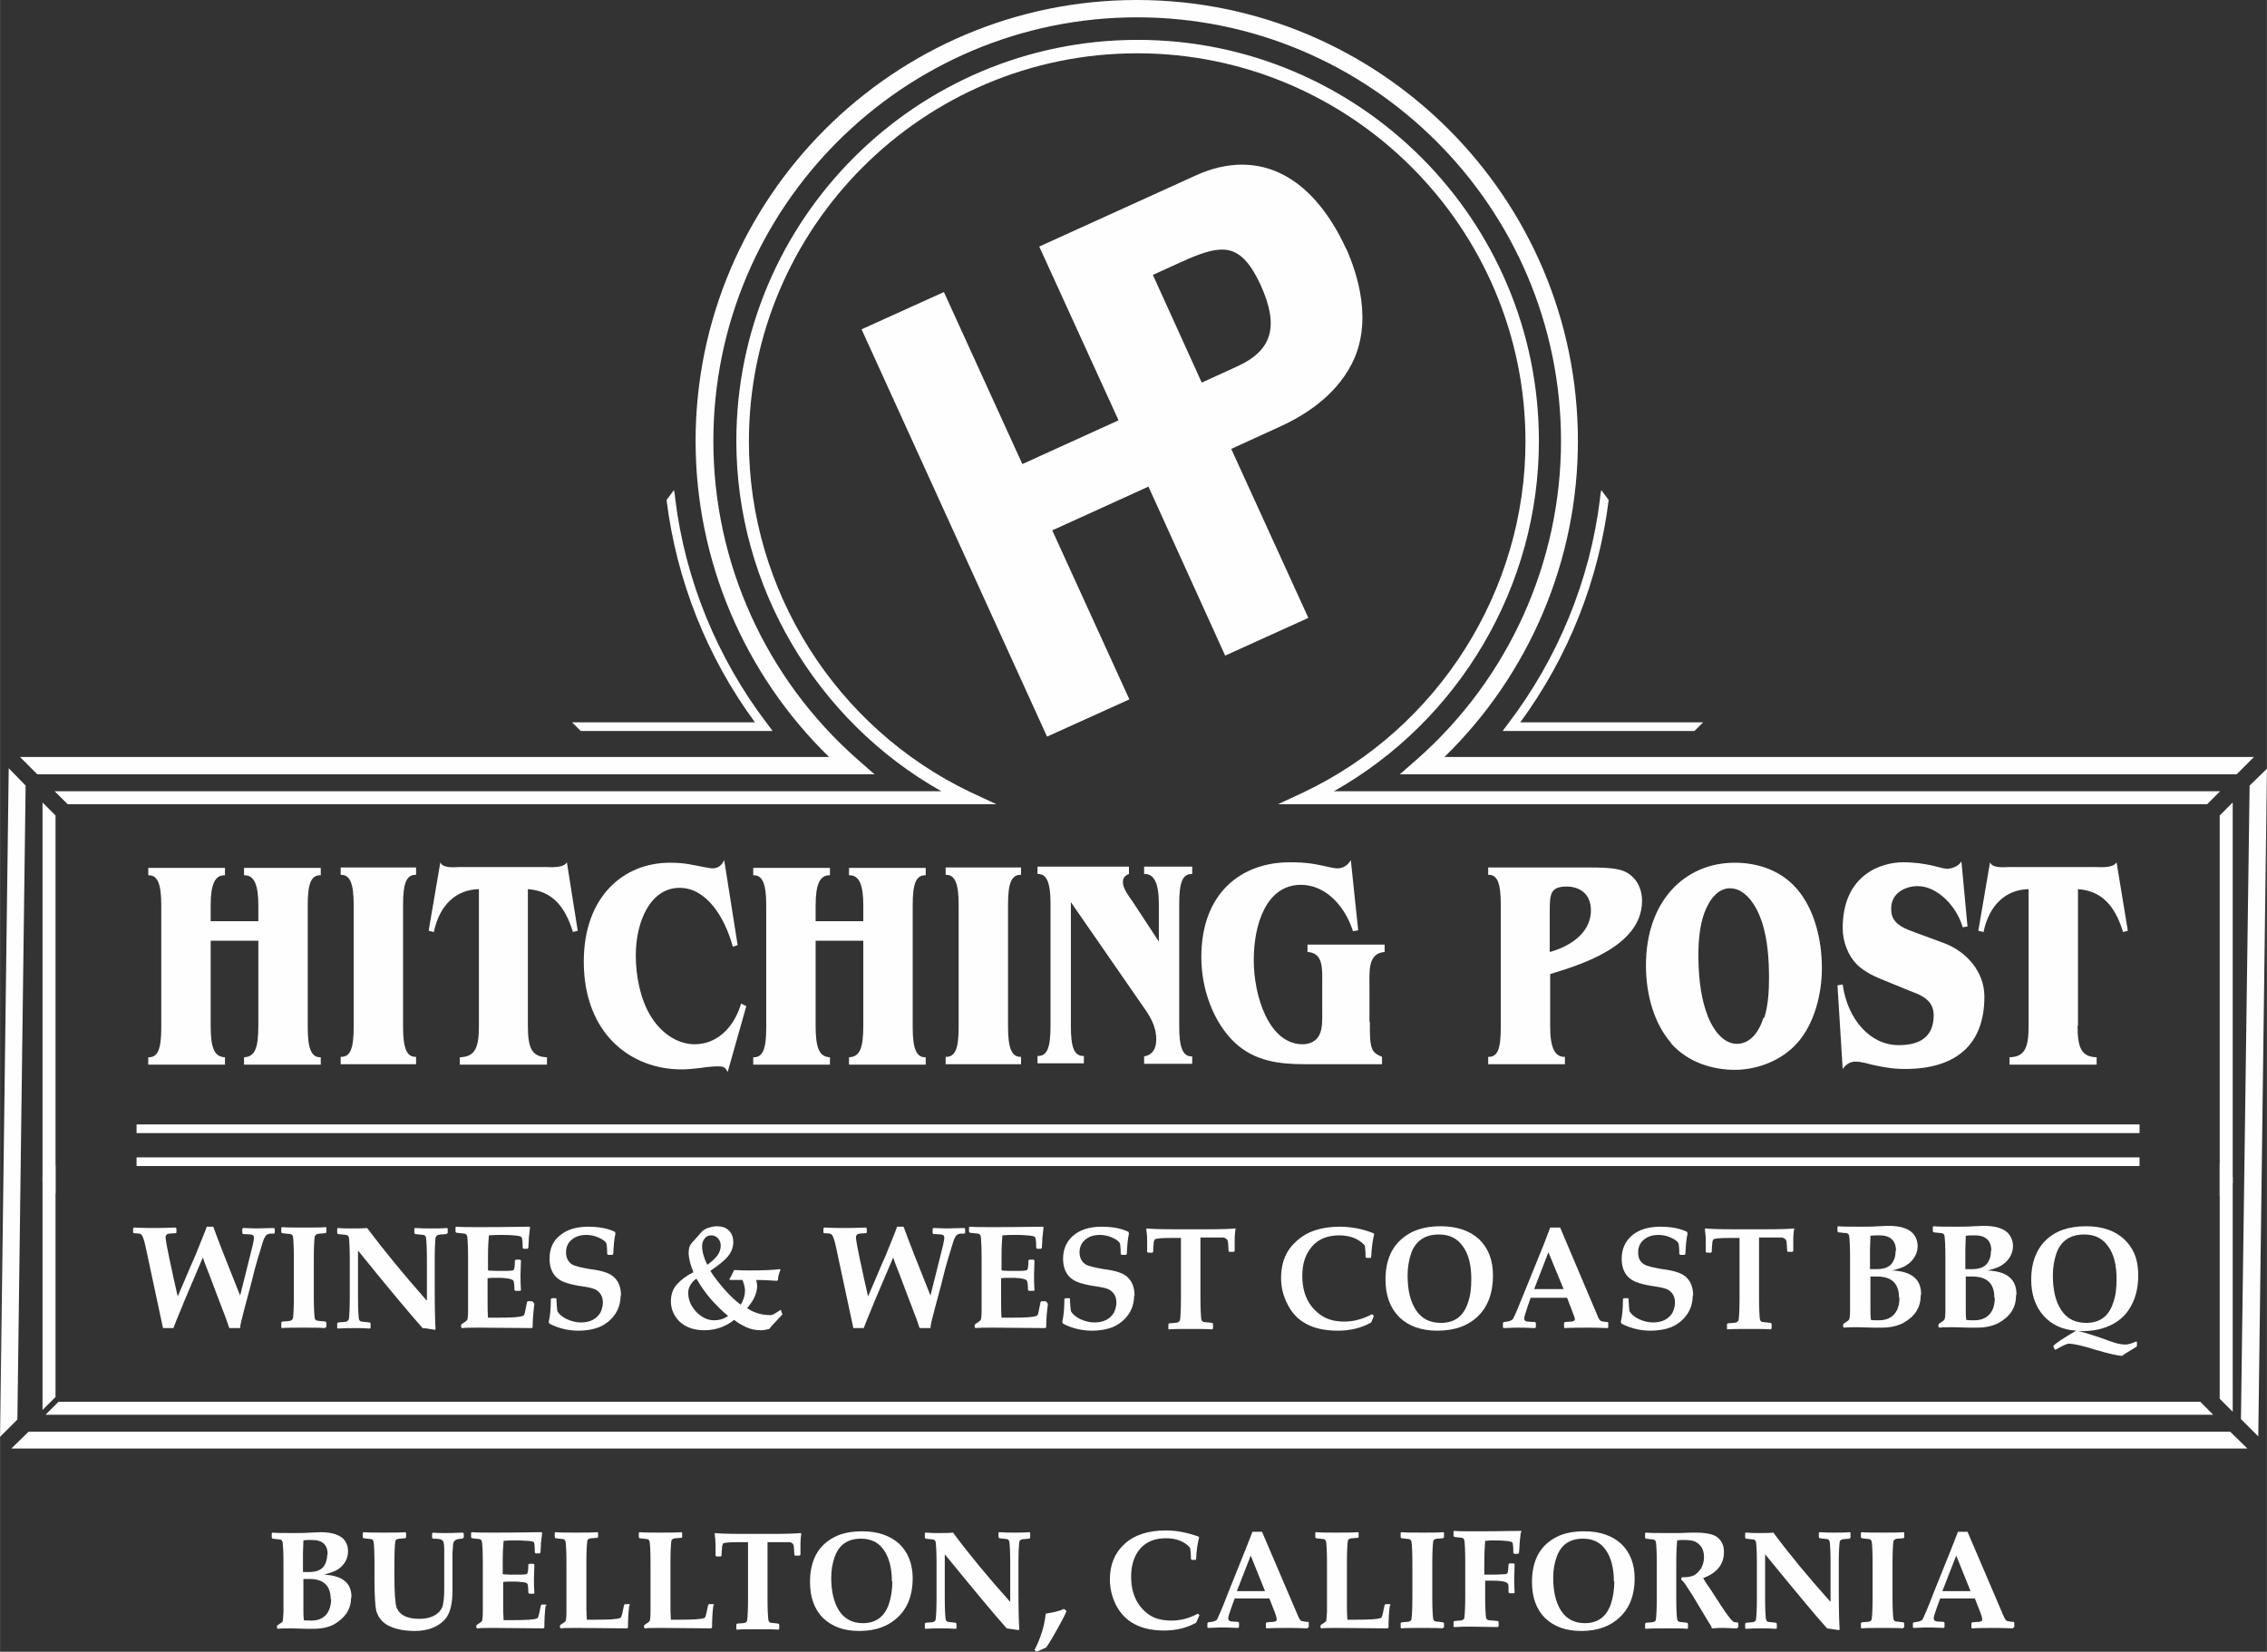 <?xml version="1.0" encoding="UTF-8"?>
<!DOCTYPE svg PUBLIC "-//W3C//DTD SVG 1.1//EN" "http://www.w3.org/Graphics/SVG/1.1/DTD/svg11.dtd">
<!-- Creator: CorelDRAW X5 -->
<svg xmlns="http://www.w3.org/2000/svg" xml:space="preserve" width="5.234in" height="3.814in" style="shape-rendering:geometricPrecision; text-rendering:geometricPrecision; image-rendering:optimizeQuality; fill-rule:evenodd; clip-rule:evenodd"
viewBox="0 0 5231 3812"
 xmlns:xlink="http://www.w3.org/1999/xlink">
 <rect x="0" y="0" width="5231" height="3812" fill="#333333" stroke="none"/>
 <defs>
  <style type="text/css">
   <![CDATA[
    .fil0 {fill:#FEFEFE;fill-rule:nonzero}
   ]]>
  </style>
 </defs>
 <g id="Layer_x0020_1">
  <path class="fil0" d="M2659 635l68 -31c44,-20 71,-28 93,-28 36,0 62,24 89,82 43,95 27,151 -55,188l-81 37 -113 -249zm447 -61c-33,-73 -108,-194 -240,-194 -34,0 -70,8 -107,25l-361 164 183 401 -222 101 -181 -397 -190 86 428 940 190 -86 -178 -390 222 -101 177 390 192 -87 -178 -390 105 -48c57,-25 133,-70 173,-148 50,-97 13,-209 -13,-267z"/>
  <path class="fil0" d="M486 2367c0,51 8,72 33,73l0 17 -177 0 0 -17c23,1 30,-21 30,-69l0 -282c0,-48 -8,-70 -30,-69l0 -17 177 0 0 17c-23,-1 -33,21 -33,69l0 37 110 0 0 -37c0,-48 -10,-70 -33,-69l0 -17 177 0 0 17c-23,-1 -30,21 -30,69l0 282c0,48 8,70 30,69l0 17 -177 0 0 -17c25,-1 33,-21 33,-73l0 -196 -110 0 0 196z"/>
  <path class="fil0" d="M930 2370c0,48 8,70 30,69l0 17 -174 0 0 -17c23,1 30,-21 30,-69l0 -282c0,-48 -8,-70 -30,-69l0 -17 174 0 0 17c-23,-1 -30,21 -30,69l0 282z"/>
  <path class="fil0" d="M1218 2367c0,50 8,72 44,73l0 17 -201 0 0 -17c36,-1 44,-23 44,-73l0 -315c-52,1 -91,36 -104,99l-12 -3 27 -158c3,8 12,10 20,11 9,1 18,0 24,0l199 0c12,0 41,3 49,-11l25 158 -11 3c-19,-62 -50,-95 -104,-99l0 315z"/>
  <path class="fil0" d="M1678 2472c-6,-11 -11,-11 -24,-11 -9,0 -28,2 -40,4 -13,1 -26,3 -39,3 -119,1 -228,-82 -228,-249 0,-148 90,-228 199,-228 37,0 55,6 78,10 7,1 14,3 20,3 12,0 21,-6 27,-19l31 196 -11 4c-19,-69 -61,-136 -123,-136 -67,0 -101,77 -101,156 0,46 10,98 32,136 24,42 63,69 104,69 49,0 90,-36 107,-94l12 6 -43 152z"/>
  <path class="fil0" d="M1882 2367c0,51 8,72 33,73l0 17 -177 0 0 -17c23,1 30,-21 30,-69l0 -282c0,-48 -8,-70 -30,-69l0 -17 177 0 0 17c-23,-1 -33,21 -33,69l0 37 110 0 0 -37c0,-48 -10,-70 -33,-69l0 -17 177 0 0 17c-23,-1 -30,21 -30,69l0 282c0,48 8,70 30,69l0 17 -177 0 0 -17c25,-1 33,-21 33,-73l0 -196 -110 0 0 196z"/>
  <path class="fil0" d="M2326 2370c0,48 8,70 30,69l0 17 -174 0 0 -17c23,1 30,-21 30,-69l0 -282c0,-48 -8,-70 -30,-69l0 -17 174 0 0 17c-23,-1 -30,21 -30,69l0 282z"/>
  <path class="fil0" d="M2721 2369c0,48 8,70 30,69l0 17 -111 0 0 -17c18,-3 28,-16 28,-39 0,-33 -16,-56 -33,-80l-164 -237 0 286c0,48 7,70 30,69l0 17 -107 0 0 -17c23,1 30,-21 30,-69l0 -282c0,-48 -8,-70 -30,-69l0 -17 211 0 0 17c-8,3 -14,8 -14,19 0,15 15,34 22,44l61 93 0 -87c0,-48 -11,-70 -34,-69l0 -17 111 0 0 17c-23,-1 -30,21 -30,69l0 282z"/>
  <path class="fil0" d="M3161 2359c0,15 -1,48 5,61 4,11 14,15 23,19l0 17 -178 0c-57,0 -116,-6 -163,-51 -48,-46 -76,-122 -76,-196 0,-149 93,-219 204,-219 41,0 58,4 86,10 8,2 17,4 25,4 12,0 23,-7 30,-19l17 162 -12 2c-20,-62 -66,-107 -120,-107 -79,0 -109,89 -109,174 0,83 35,194 113,194 14,0 32,-6 39,-23 7,-14 6,-37 6,-53l0 -64c0,-34 3,-71 -34,-73l0 -17 178 0 0 17c-39,3 -35,44 -35,80l0 80z"/>
  <path class="fil0" d="M3576 2197c38,-10 95,-39 95,-96 0,-40 -28,-55 -56,-55 -38,0 -39,18 -39,58l0 92zm-113 -109c0,-48 -7,-70 -29,-69l0 -17 232 0c23,0 60,0 80,8 25,10 43,35 43,69 0,107 -148,149 -212,169l0 122c0,48 11,70 34,69l0 17 -177 0 0 -17c23,1 29,-21 29,-69l0 -282z"/>
  <path class="fil0" d="M4071 2349c9,-28 11,-62 11,-91 0,-43 -3,-89 -16,-129 -12,-38 -38,-79 -74,-79 -29,0 -49,28 -60,59 -10,28 -13,64 -13,94 0,43 4,90 17,129 12,38 37,77 72,77 30,0 51,-27 61,-60zm-215 58c-40,-46 -58,-113 -58,-179 0,-149 90,-237 205,-237 50,0 105,16 143,60 40,46 58,116 58,183 0,62 -18,128 -55,171 -38,44 -96,64 -146,64 -51,0 -108,-17 -147,-61z"/>
  <path class="fil0" d="M4541 2138l-12 2c-15,-51 -60,-95 -104,-95 -27,0 -63,15 -61,55 0,35 37,45 58,53l65 24c50,19 92,65 92,123 0,115 -70,167 -183,167 -28,0 -50,-4 -77,-10 -11,-3 -26,-7 -37,-7 -13,0 -22,6 -30,17l-12 -193 12 -2c11,80 63,140 129,140 38,0 81,-11 81,-69 0,-38 -34,-48 -57,-57l-56 -23c-21,-8 -47,-20 -64,-37 -20,-20 -33,-52 -33,-84 0,-125 91,-152 139,-152 56,0 90,15 101,15 11,0 27,-5 34,-17l14 150z"/>
  <path class="fil0" d="M4794 2367c0,50 8,72 44,73l0 17 -201 0 0 -17c36,-1 44,-23 44,-73l0 -315c-52,1 -91,36 -104,99l-12 -3 27 -158c3,8 12,10 20,11 9,1 18,0 24,0l199 0c12,0 41,3 49,-11l26 158 -11 3c-19,-62 -50,-95 -104,-99l0 315z"/>
  <polygon class="fil0" points="4937,2615 315,2615 315,2595 4937,2595 "/>
  <polygon class="fil0" points="4937,2691 315,2691 315,2671 4937,2671 "/>
  <path class="fil0" d="M1782 1687l-28 0 -414 0 -20 -20 20 0 402 0c-111,-151 -181,-328 -204,-513l17 -23 2 10 1 10c23,188 97,368 212,519l12 16z"/>
  <path class="fil0" d="M3468 1687l28 0 414 0 20 -20 -20 0 -402 0c111,-151 181,-328 204,-513l-17 -23 -2 10 -1 10c-23,188 -97,368 -212,519l-12 16z"/>
  <path class="fil0" d="M3078 1826c289,-163 473,-473 473,-808 0,-511 -415,-926 -926,-926 -511,0 -926,415 -926,926 0,334 184,645 473,808l-2046 0 30 30 2143 0 -60 -28c-310,-148 -511,-466 -511,-809 0,-494 402,-896 896,-896 494,0 896,402 896,896 0,343 -200,661 -511,809l-60 28 2144 0 30 -30 -2046 0z"/>
  <polygon class="fil0" points="98,2726 128,2755 128,1882 98,1852 "/>
  <polygon class="fil0" points="5122,2760 5152,2731 5152,1852 5122,1882 "/>
  <polygon class="fil0" points="5152,2717 5122,2688 5122,3228 5152,3258 "/>
  <polygon class="fil0" points="128,2688 98,2717 98,3254 128,3224 "/>
  <polygon class="fil0" points="5107,3265 5077,3235 135,3235 105,3265 "/>
  <polygon class="fil0" points="59,1813 20,1773 0,3316 40,3276 "/>
  <path class="fil0" d="M2018 1787l-40 -35c-211,-186 -332,-453 -332,-734 0,-540 439,-978 978,-978 539,0 978,439 978,978 0,280 -121,548 -332,734l-40 35 1931 0 40 -40 -1868 0c196,-191 308,-454 308,-729 0,-562 -457,-1018 -1018,-1018 -561,0 -1018,457 -1018,1018 0,275 112,538 308,729l-1867 0 40 40 1931 0z"/>
  <polygon class="fil0" points="5171,3275 5211,3315 5231,1774 5191,1813 "/>
  <polygon class="fil0" points="66,3304 26,3343 5186,3343 5146,3304 "/>
  <path class="fil0" d="M633 2846l-2 1c-5,0 -8,0 -9,0 -4,1 -6,2 -8,4 -2,2 -3,5 -5,8 -3,7 -7,23 -15,48 -4,13 -9,32 -15,57l-15 56c-6,23 -10,38 -10,45l-25 0 -8 -23c-14,-37 -27,-70 -38,-100l-9 -23c-2,-5 -4,-11 -6,-17l-43 101c-4,10 -10,25 -18,44l-7 18 -24 0 -40 -187c-2,-10 -4,-16 -5,-19 -2,-7 -5,-11 -9,-12 -2,0 -6,-1 -13,-1l-2 -1 0 -10 2 -2c19,1 34,1 44,1 12,0 29,0 52,-1l2 2 0 10 -2 1c-7,0 -12,1 -13,1 -4,0 -7,1 -8,3 -1,1 -2,3 -2,6 0,2 1,9 3,20l6 30c2,9 5,22 9,42l10 44 21 -49c4,-10 10,-24 19,-44l19 -47c4,-9 6,-16 8,-21l15 0c11,31 32,84 62,159l29 -116c2,-9 3,-15 3,-17 0,-5 -3,-8 -8,-8 -2,0 -8,-1 -17,-1l-2 -2 0 -10 2 -2c19,1 30,1 33,1l38 -1 2 2 0 11z"/>
  <path class="fil0" d="M751 3063l-1 2c-11,-1 -28,-1 -50,-1 -23,0 -39,0 -50,1l-1 -2 0 -11 2 -2c11,-1 17,-1 19,-2 3,-1 5,-3 6,-6 1,-8 2,-25 2,-51l0 -86c0,-26 -1,-43 -2,-51 -1,-3 -2,-5 -6,-6 -2,0 -8,-1 -19,-2l-2 -2 0 -11 2 -1c10,1 27,1 50,1 23,0 40,0 50,-1l2 1 0 11 -2 2c-11,1 -17,1 -19,2 -3,1 -5,3 -6,6 -1,8 -2,25 -2,51l0 86c0,26 1,43 2,51 1,3 2,5 6,6 2,0 8,1 19,2l2 2 0 11z"/>
  <path class="fil0" d="M1032 2846l-2 2c-11,1 -17,1 -19,2 -3,1 -5,3 -6,6 -1,8 -2,25 -2,51l0 66c0,49 1,81 2,95l-2 1c-12,-2 -22,-4 -28,-4 -29,-33 -79,-92 -149,-179l0 107c0,26 1,43 2,51 1,3 2,5 6,6 2,0 8,1 19,2l2 2 0 11 -2 1c-12,-1 -24,-1 -35,-1 -13,0 -25,0 -38,1l-2 -1 0 -11 2 -2c11,-1 17,-1 19,-2 3,-1 5,-3 6,-6 1,-8 2,-25 2,-51l0 -86c0,-26 -1,-43 -2,-51 -1,-3 -2,-5 -6,-6 -2,0 -8,-1 -19,-2l-2 -2 0 -11 2 -1c10,1 20,1 30,1 15,0 27,0 37,-1 39,52 85,108 138,168l0 -95c0,-26 -1,-43 -2,-51 -1,-3 -2,-5 -6,-6 -2,0 -8,-1 -19,-2l-2 -2 0 -11 2 -1c12,1 24,1 35,1 14,0 27,0 38,-1l2 1 0 11z"/>
  <path class="fil0" d="M1233 3009c-2,16 -4,34 -4,54l-2 2 -119 -1c-20,0 -34,0 -42,1l-2 -2 0 -5 1 -2c8,-5 12,-8 13,-10 1,-2 2,-9 2,-22l0 -37 0 -83c0,-26 -1,-43 -2,-51 -1,-3 -2,-5 -6,-6 -2,0 -8,-1 -19,-2l-2 -2 0 -11 2 -1c11,1 28,1 51,1 20,0 59,0 117,-1l2 1 -2 18c-1,6 -1,11 -1,15l-1 15 -2 2 -9 0 -2 -2c0,-15 -1,-23 -3,-25 -1,-2 -7,-3 -18,-4 -10,-1 -20,-1 -28,-1 -9,0 -19,0 -29,1 -1,11 -2,27 -2,47l0 34c9,1 16,1 21,1l21 0c10,0 16,-1 17,-2 2,-2 3,-9 3,-22l2 -2 10 0 2 2c0,12 -1,23 -1,33 0,11 0,23 1,36l-2 1 -11 0 -2 -2c0,-12 -1,-20 -3,-22 -2,-2 -7,-4 -16,-5 -7,-1 -14,-1 -21,-1 -8,0 -15,0 -22,1l0 50c0,14 0,28 1,41l22 0c32,0 51,-1 58,-4 1,0 2,-1 3,-2 1,-1 2,-5 3,-10l4 -20 2 -2 10 0 2 2z"/>
  <path class="fil0" d="M1432 2989c0,18 -5,34 -15,47 -9,12 -21,21 -35,27 -13,5 -29,8 -47,8 -23,0 -45,-5 -67,-16l-2 -4c3,-12 5,-30 5,-53l2 -2 10 0 1 2 0 4c0,6 1,14 2,24 4,7 11,13 21,18 11,5 22,8 33,8 22,0 36,-8 45,-22 4,-8 6,-16 6,-24 0,-14 -6,-24 -17,-30 -6,-3 -15,-5 -28,-7 -29,-4 -48,-10 -57,-17 -14,-10 -21,-26 -21,-47 0,-22 7,-40 23,-53 16,-14 38,-21 66,-21 25,0 46,4 62,12l1 4c-3,13 -4,28 -5,47l-2 2 -10 0 -2 -2c0,-13 -1,-22 -2,-25 -3,-5 -9,-9 -18,-13 -9,-4 -18,-6 -28,-6 -15,0 -26,4 -35,12 -8,7 -12,17 -12,28 0,13 5,22 14,28 6,4 20,7 42,11 2,0 9,1 19,3 6,1 12,3 18,5 11,4 19,10 25,19 6,9 9,21 9,35z"/>
  <path class="fil0" d="M1632 2919c10,-7 17,-14 23,-21 5,-7 8,-15 8,-23 0,-7 -2,-12 -6,-17 -4,-4 -9,-7 -15,-7 -7,0 -12,2 -16,7 -4,5 -6,11 -6,18 0,12 4,27 12,43zm-25 32c-5,3 -9,7 -13,13 -4,6 -6,12 -6,20 0,11 3,22 9,31 6,10 13,17 22,23 9,6 18,9 29,9 11,0 22,-3 32,-10 -16,-13 -29,-27 -40,-39 -11,-13 -22,-28 -33,-47zm195 74l3 7 0 2c-2,2 -7,7 -15,16 -8,8 -13,14 -15,17 -8,2 -14,3 -19,3 -12,0 -23,-2 -34,-7 -10,-5 -20,-10 -28,-17 -20,16 -43,24 -69,24 -24,0 -43,-7 -57,-20 -13,-13 -20,-29 -20,-47 0,-16 5,-29 14,-39 10,-11 22,-20 38,-28 -7,-17 -11,-32 -11,-45 0,-10 2,-16 6,-21l16 -18c7,-8 11,-13 14,-14 3,-2 7,-4 12,-5 6,-2 11,-3 17,-3 12,0 21,3 28,10 7,7 10,16 10,27 0,11 -4,22 -12,32 -8,10 -22,21 -41,34 8,13 19,27 32,42 13,15 26,27 38,36 7,-11 10,-22 10,-32 0,-5 -1,-9 -2,-14 -1,-4 -3,-8 -4,-11l-29 0 -1 -2c3,-4 6,-11 11,-21 17,1 28,1 35,1 32,0 55,-1 70,-3l2 1c-4,10 -6,18 -6,24l-2 2c-15,-1 -30,-2 -48,-2 1,5 2,10 2,14 0,8 -2,15 -5,23 -3,8 -9,17 -18,28 7,5 15,9 25,12 10,3 19,4 27,4 3,0 5,0 7,-1 2,-1 8,-4 18,-11l2 1z"/>
  <path class="fil0" d="M2226 2846l-2 1c-5,0 -8,0 -9,0 -4,1 -6,2 -8,4 -2,2 -3,5 -5,8 -3,7 -7,23 -15,48 -4,13 -9,32 -15,57l-15 56c-6,23 -10,38 -10,45l-25 0 -8 -23c-14,-37 -27,-70 -38,-100l-9 -23c-2,-5 -4,-11 -6,-17l-43 101c-4,10 -10,25 -18,44l-7 18 -24 0 -40 -187c-2,-10 -4,-16 -5,-19 -2,-7 -5,-11 -9,-12 -2,0 -6,-1 -13,-1l-2 -1 0 -10 2 -2c19,1 34,1 44,1 12,0 29,0 52,-1l2 2 0 10 -2 1c-7,0 -12,1 -13,1 -4,0 -7,1 -8,3 -1,1 -2,3 -2,6 0,2 1,9 3,20l6 30c2,9 5,22 9,42l10 44 21 -49c4,-10 10,-24 19,-44l19 -47c4,-9 6,-16 8,-21l15 0c11,31 32,84 62,159l29 -116c2,-9 3,-15 3,-17 0,-5 -3,-8 -8,-8 -2,0 -8,-1 -17,-1l-2 -2 0 -10 2 -2c19,1 30,1 33,1l38 -1 2 2 0 11z"/>
  <path class="fil0" d="M2418 3009c-2,16 -4,34 -4,54l-2 2 -119 -1c-20,0 -34,0 -42,1l-2 -2 0 -5 1 -2c8,-5 12,-8 13,-10 1,-2 2,-9 2,-22l0 -37 0 -83c0,-26 -1,-43 -2,-51 -1,-3 -2,-5 -6,-6 -2,0 -8,-1 -19,-2l-2 -2 0 -11 2 -1c11,1 28,1 51,1 20,0 59,0 117,-1l2 1 -2 18c-1,6 -1,11 -1,15l-1 15 -2 2 -9 0 -2 -2c0,-15 -1,-23 -3,-25 -1,-2 -7,-3 -18,-4 -10,-1 -20,-1 -28,-1 -9,0 -19,0 -29,1 -1,11 -2,27 -2,47l0 34c9,1 16,1 21,1l21 0c10,0 16,-1 17,-2 2,-2 3,-9 3,-22l2 -2 10 0 2 2c0,12 -1,23 -1,33 0,11 0,23 1,36l-2 1 -11 0 -2 -2c0,-12 -1,-20 -3,-22 -2,-2 -7,-4 -16,-5 -7,-1 -14,-1 -21,-1 -8,0 -15,0 -22,1l0 50c0,14 0,28 1,41l22 0c32,0 51,-1 58,-4 1,0 2,-1 3,-2 1,-1 2,-5 3,-10l4 -20 2 -2 10 0 2 2z"/>
  <path class="fil0" d="M2617 2989c0,18 -5,34 -15,47 -9,12 -21,21 -35,27 -13,5 -29,8 -47,8 -23,0 -45,-5 -67,-16l-2 -4c3,-12 5,-30 5,-53l2 -2 10 0 1 2 0 4c0,6 1,14 2,24 4,7 11,13 21,18 11,5 22,8 33,8 22,0 36,-8 45,-22 4,-8 6,-16 6,-24 0,-14 -6,-24 -17,-30 -6,-3 -15,-5 -28,-7 -29,-4 -48,-10 -57,-17 -14,-10 -21,-26 -21,-47 0,-22 8,-40 23,-53 16,-14 38,-21 66,-21 25,0 46,4 62,12l1 4c-3,13 -4,28 -5,47l-2 2 -10 0 -2 -2c0,-13 -1,-22 -2,-25 -3,-5 -9,-9 -18,-13 -9,-4 -18,-6 -28,-6 -15,0 -26,4 -35,12 -8,7 -12,17 -12,28 0,13 5,22 14,28 6,4 20,7 42,11 2,0 9,1 19,3 6,1 12,3 18,5 11,4 19,10 25,19 6,9 9,21 9,35z"/>
  <path class="fil0" d="M2851 2835c-1,8 -2,16 -2,25l0 27 -2 2 -10 0 -2 -1c-1,-14 -1,-22 -2,-24 -1,-4 -5,-7 -10,-8 -2,0 -12,0 -31,0l-22 0c0,4 0,19 0,45l0 93c0,26 1,43 2,51 1,3 2,5 6,6 2,0 8,1 19,2l2 2 0 11 -2 2c-11,-1 -28,-1 -50,-1 -23,0 -40,0 -50,1l-1 -1 0 -11 2 -2c11,-1 17,-1 19,-2 3,-1 5,-3 6,-6 1,-8 2,-25 2,-51l0 -93c0,-27 0,-42 0,-45l-23 0c-19,0 -31,1 -34,2 -2,1 -3,1 -4,2 -1,2 -2,5 -2,10 -1,6 -1,12 -1,18l-2 2 -10 0 -2 -2 0 -28c0,-8 -1,-16 -2,-24l1 -2c6,1 30,2 70,2l66 0c37,0 61,-1 70,-2l2 2z"/>
  <path class="fil0" d="M3171 3035l-7 17c-23,13 -49,19 -77,19 -57,0 -96,-20 -116,-61 -10,-19 -15,-39 -15,-61 0,-36 12,-64 36,-85 24,-22 57,-33 99,-33 27,0 53,5 78,15l2 2c-4,15 -6,33 -7,53l-1 2 -10 0 -2 -2c0,-13 -1,-22 -2,-27 -14,-15 -33,-23 -59,-23 -26,0 -47,8 -62,25 -15,17 -23,39 -23,68 0,39 13,69 40,89 14,11 33,17 57,17 22,0 43,-6 64,-17l4 4z"/>
  <path class="fil0" d="M3395 2952c0,-32 -6,-57 -19,-75 -13,-19 -31,-28 -56,-28 -32,0 -54,15 -64,44 -5,15 -8,32 -8,50 0,34 6,60 19,80 13,20 32,30 58,30 31,0 52,-15 62,-46 6,-16 8,-34 8,-55zm50 -8c0,40 -12,72 -35,94 -23,22 -54,33 -93,33 -37,0 -66,-10 -88,-31 -21,-21 -32,-50 -32,-87 0,-52 20,-88 60,-109 18,-9 40,-14 67,-14 38,0 67,10 89,30 21,20 32,48 32,83z"/>
  <path class="fil0" d="M3608 2975l-35 -85 -33 85c9,0 21,0 35,0 14,0 25,0 34,0zm103 88l-1 2c-24,-1 -39,-1 -44,-1 -20,0 -39,0 -56,1l-1 -2 0 -10 2 -2 14 -1c6,0 9,-2 9,-6 0,-2 -2,-7 -5,-15l-13 -34c-15,0 -30,0 -46,0 -8,0 -21,0 -38,0l-7 20c-5,15 -8,25 -8,28 0,4 3,7 8,7 3,0 8,1 17,1l2 2 0 10 -2 2c-20,-1 -33,-1 -39,-1 -4,0 -16,0 -33,1l-2 -1 0 -11 2 -2c11,-1 18,-3 21,-7 3,-4 12,-26 29,-68l43 -106c3,-8 8,-21 14,-37l23 0 86 203c3,8 6,12 9,13 4,1 9,2 15,2l1 2 0 10z"/>
  <path class="fil0" d="M3906 2989c0,18 -5,34 -15,47 -9,12 -21,21 -35,27 -13,5 -29,8 -47,8 -23,0 -45,-5 -67,-16l-2 -4c3,-12 5,-30 5,-53l2 -2 10 0 1 2 0 4c0,6 1,14 2,24 4,7 11,13 21,18 11,5 22,8 33,8 22,0 36,-8 45,-22 4,-8 6,-16 6,-24 0,-14 -6,-24 -17,-30 -6,-3 -15,-5 -28,-7 -29,-4 -48,-10 -57,-17 -14,-10 -21,-26 -21,-47 0,-22 8,-40 23,-53 16,-14 38,-21 66,-21 25,0 46,4 62,12l1 4c-3,13 -4,28 -5,47l-2 2 -10 0 -2 -2c0,-13 -1,-22 -2,-25 -3,-5 -9,-9 -18,-13 -9,-4 -18,-6 -28,-6 -15,0 -26,4 -35,12 -8,7 -12,17 -12,28 0,13 4,22 14,28 6,4 20,7 42,11 2,0 9,1 19,3 6,1 12,3 18,5 11,4 19,10 25,19 6,9 9,21 9,35z"/>
  <path class="fil0" d="M4140 2835c-1,8 -2,16 -2,25l0 27 -2 2 -10 0 -2 -1c-1,-14 -1,-22 -2,-24 -1,-4 -5,-7 -10,-8 -2,0 -12,0 -31,0l-22 0c0,4 0,19 0,45l0 93c0,26 1,43 2,51 1,3 2,5 6,6 2,0 8,1 19,2l2 2 0 11 -2 2c-11,-1 -28,-1 -50,-1 -23,0 -40,0 -50,1l-1 -1 0 -11 2 -2c11,-1 17,-1 19,-2 3,-1 5,-3 6,-6 1,-8 2,-25 2,-51l0 -93c0,-27 0,-42 0,-45l-23 0c-19,0 -31,1 -34,2 -2,1 -3,1 -4,2 -1,2 -2,5 -2,10 -1,6 -1,12 -1,18l-2 2 -10 0 -2 -2 0 -28c0,-8 -1,-16 -2,-24l1 -2c6,1 30,2 70,2l66 0c37,0 61,-1 70,-2l2 2z"/>
  <path class="fil0" d="M4382 2995c0,-33 -17,-49 -51,-49 -4,0 -9,0 -15,0l0 76c0,8 0,16 1,24 4,1 11,1 19,1 15,0 27,-5 35,-14 8,-9 12,-22 12,-38zm-7 -108c0,-24 -13,-36 -38,-36 -8,0 -15,0 -21,1 0,11 -1,22 -1,32l0 45c2,0 7,0 15,0 20,0 33,-6 39,-19 4,-7 5,-15 5,-23zm57 103c0,27 -13,48 -40,63 -13,7 -30,11 -50,11 -7,0 -12,0 -16,0l-39 -1c-14,0 -25,0 -32,1l-2 -2 0 -5 1 -2c8,-5 12,-8 13,-10 1,-2 2,-9 2,-22l0 -37 0 -83c0,-26 -1,-43 -2,-51 -1,-3 -2,-5 -6,-6 -2,0 -8,-1 -19,-2l-2 -2 0 -11 2 -1c10,1 26,1 50,1 15,0 29,0 41,-1 10,0 18,-1 24,-1 30,0 50,7 60,21 5,7 8,16 8,25 0,15 -6,28 -18,39 -6,5 -12,9 -18,11 -7,3 -15,5 -23,7 45,2 67,20 67,55z"/>
  <path class="fil0" d="M4602 2995c0,-33 -17,-49 -51,-49 -4,0 -9,0 -15,0l0 76c0,8 0,16 1,24 4,1 11,1 19,1 15,0 27,-5 35,-14 8,-9 12,-22 12,-38zm-7 -108c0,-24 -13,-36 -38,-36 -8,0 -15,0 -21,1 0,11 -1,22 -1,32l0 45c2,0 7,0 15,0 20,0 33,-6 39,-19 4,-7 5,-15 5,-23zm57 103c0,27 -13,48 -40,63 -13,7 -30,11 -50,11 -7,0 -12,0 -16,0l-39 -1c-14,0 -25,0 -32,1l-2 -2 0 -5 1 -2c8,-5 12,-8 13,-10 1,-2 2,-9 2,-22l0 -37 0 -83c0,-26 -1,-43 -2,-51 -1,-3 -2,-5 -6,-6 -2,0 -8,-1 -19,-2l-2 -2 0 -11 2 -1c10,1 26,1 50,1 15,0 29,0 41,-1 10,0 18,-1 24,-1 30,0 50,7 60,21 5,7 8,16 8,25 0,15 -6,28 -18,39 -6,5 -12,9 -18,11 -7,3 -15,5 -23,7 45,2 67,20 67,55z"/>
  <path class="fil0" d="M4884 2952c0,-32 -6,-57 -19,-75 -13,-19 -31,-28 -56,-28 -32,0 -54,15 -64,44 -5,15 -8,32 -8,50 0,34 6,60 19,80 13,20 32,30 58,30 31,0 52,-15 62,-46 6,-16 8,-34 8,-55zm50 -8c0,25 -5,48 -15,67 -10,20 -25,35 -44,45 -19,10 -42,16 -69,16 -3,0 -7,0 -10,0 10,2 26,7 50,15l25 9c14,5 24,7 33,7 6,0 14,-2 25,-7l2 1 0 9 -1 2c-20,12 -31,19 -33,21 -10,0 -31,-5 -62,-14 -31,-10 -52,-14 -61,-14 -5,0 -15,5 -31,14l-2 -1 -3 -7 1 -2c2,-2 7,-6 16,-12 15,-10 27,-17 36,-22 -31,-2 -56,-13 -75,-34 -19,-21 -29,-49 -29,-84 0,-38 11,-68 33,-90 22,-22 53,-33 93,-33 49,0 84,17 105,50 11,17 16,38 16,64z"/>
  <path class="fil0" d="M763 3691c0,-31 -16,-47 -49,-47 -4,0 -9,0 -14,0l0 72c0,8 0,15 1,23 4,1 10,1 18,1 15,0 26,-5 34,-14 7,-9 11,-21 11,-36zm-7 -103c0,-23 -12,-34 -36,-34 -8,0 -15,0 -20,1 0,11 -1,21 -1,30l0 43c2,0 7,0 14,0 19,0 31,-6 37,-18 3,-7 5,-14 5,-22zm54 99c0,26 -13,46 -38,61 -12,7 -29,11 -48,11 -6,0 -11,0 -15,0l-37 -1c-13,0 -24,0 -31,1l-2 -2 0 -4 1 -2c8,-5 12,-8 12,-9 1,-2 1,-9 2,-21l0 -35 0 -79c0,-25 -1,-41 -2,-48 -1,-3 -2,-5 -5,-6 -2,0 -8,-1 -18,-2l-2 -2 0 -11 2 -1c9,1 25,1 48,1 14,0 27,0 39,-1 9,0 17,-1 23,-1 29,0 48,7 57,20 5,7 7,15 7,24 0,15 -6,27 -17,37 -6,5 -11,8 -17,10 -7,3 -14,5 -22,7 43,2 64,19 64,52z"/>
  <path class="fil0" d="M1069 3549l-2 2c-12,0 -19,3 -21,10 -1,4 -1,12 -2,24 0,9 0,22 0,39l0 48c0,31 -6,53 -18,66 -16,17 -39,26 -69,26 -27,0 -48,-5 -64,-14 -13,-8 -21,-19 -25,-33 -2,-9 -4,-33 -4,-71l0 -40c0,-25 -1,-41 -2,-48 -1,-3 -2,-5 -5,-6 -2,0 -8,-1 -18,-2l-2 -2 0 -10 2 -2c10,1 26,1 48,1 22,0 38,0 48,-1l2 2 0 10 -2 2c-11,1 -17,1 -18,2 -3,1 -5,3 -5,6 -1,7 -2,24 -2,48l0 32c0,39 2,63 5,72 7,17 24,26 52,26 18,0 32,-4 43,-13 5,-4 8,-9 10,-13 2,-4 3,-11 4,-20 1,-9 1,-17 1,-26l0 -32c0,-27 0,-46 0,-56 0,-9 -1,-15 -2,-18 -1,-2 -3,-4 -5,-5 -2,-1 -9,-2 -19,-2l-2 -2 0 -10 2 -2c9,1 18,1 28,1 7,0 21,0 41,-1l2 2 0 10z"/>
  <path class="fil0" d="M1259 3705c-2,15 -3,32 -3,51l-2 2 -113 -1c-19,0 -32,0 -40,1l-2 -2 0 -4 1 -2c8,-5 12,-8 12,-9 1,-2 2,-9 2,-21l0 -35 0 -79c0,-25 -1,-41 -2,-48 -1,-3 -2,-5 -5,-6 -2,0 -8,-1 -18,-2l-2 -2 0 -11 2 -1c10,1 27,1 49,1 20,0 57,0 111,-1l2 1 -2 17c-1,6 -1,10 -1,14l-1 15 -2 2 -9 0 -2 -2c0,-14 -1,-22 -2,-24 -1,-1 -7,-3 -17,-3 -10,-1 -19,-1 -26,-1 -9,0 -18,0 -27,1 -1,11 -2,26 -2,45l0 32c8,1 15,1 20,1l20 0c10,0 15,-1 16,-2 2,-2 3,-9 3,-21l2 -2 10 0 2 2c0,12 -1,22 -1,32 0,10 0,22 1,34l-2 1 -10 0 -2 -2c0,-12 -1,-19 -2,-21 -2,-2 -7,-4 -15,-4 -6,-1 -13,-1 -20,-1 -8,0 -15,0 -21,1l0 48c0,14 0,27 1,40l21 0c30,0 49,-1 56,-4 1,0 2,-1 2,-2 1,-1 2,-5 3,-9l4 -19 2 -2 10 0 2 2z"/>
  <path class="fil0" d="M1452 3705c-2,15 -3,32 -3,51l-2 2 -113 -1c-19,0 -32,0 -40,1l-2 -2 0 -4 1 -2c8,-5 12,-8 12,-9 1,-2 2,-9 2,-21l0 -35 0 -79c0,-25 -1,-41 -2,-48 -1,-3 -2,-5 -5,-6 -2,0 -8,-1 -18,-2l-2 -2 0 -11 2 -1c11,1 26,1 47,1 21,0 38,0 49,-1l2 1 0 11 -2 1c-11,1 -17,1 -18,2 -3,1 -5,3 -5,6 -1,7 -2,24 -2,48l0 93c0,14 0,27 1,40l21 0c30,0 49,-1 56,-4 1,0 2,-1 2,-2 1,-1 2,-5 3,-9l4 -19 2 -2 10 0 2 2z"/>
  <path class="fil0" d="M1646 3705c-2,15 -3,32 -3,51l-2 2 -113 -1c-19,0 -32,0 -40,1l-2 -2 0 -4 1 -2c8,-5 12,-8 12,-9 1,-2 2,-9 2,-21l0 -35 0 -79c0,-25 -1,-41 -2,-48 -1,-3 -2,-5 -5,-6 -2,0 -8,-1 -18,-2l-2 -2 0 -11 2 -1c11,1 26,1 47,1 21,0 38,0 49,-1l2 1 0 11 -2 1c-11,1 -17,1 -18,2 -3,1 -5,3 -5,6 -1,7 -2,24 -2,48l0 93c0,14 0,27 1,40l21 0c30,0 49,-1 56,-4 1,0 2,-1 2,-2 1,-1 2,-5 3,-9l4 -19 2 -2 10 0 2 2z"/>
  <path class="fil0" d="M1849 3538c-1,8 -2,16 -2,24l0 26 -2 2 -10 0 -2 -1c-1,-13 -1,-21 -2,-23 -1,-4 -5,-7 -10,-7 -2,0 -12,0 -29,0l-21 0c0,4 0,18 0,43l0 89c0,25 1,41 2,48 1,3 2,5 5,6 2,0 8,1 18,2l2 2 0 10 -2 2c-10,-1 -26,-1 -48,-1 -22,0 -38,0 -48,1l-1 -1 0 -11 2 -2c11,-1 17,-1 18,-2 3,-1 5,-3 5,-6 1,-7 2,-24 2,-48l0 -89c0,-26 0,-40 0,-43l-22 0c-19,0 -29,1 -33,2 -2,1 -3,1 -3,2 -1,2 -2,5 -2,10 -1,6 -1,11 -1,17l-2 2 -10 0 -2 -2 0 -27c0,-7 -1,-15 -2,-23l1 -2c6,1 28,2 67,2l63 0c36,0 58,-1 67,-2l2 2z"/>
  <path class="fil0" d="M2058 3650c0,-30 -6,-54 -18,-72 -12,-18 -30,-27 -53,-27 -31,0 -51,14 -61,42 -5,14 -8,30 -8,48 0,32 6,57 18,76 12,19 31,29 55,29 30,0 50,-15 60,-44 5,-15 8,-33 8,-52zm48 -8c0,38 -11,68 -34,90 -22,21 -51,32 -89,32 -36,0 -63,-10 -84,-30 -20,-20 -30,-48 -30,-83 0,-50 19,-85 57,-104 17,-9 39,-13 64,-13 36,0 64,10 85,29 20,19 31,46 31,80z"/>
  <path class="fil0" d="M2377 3549l-2 2c-11,1 -17,1 -18,2 -3,1 -5,3 -5,6 -1,7 -2,24 -2,48l0 63c0,47 1,77 2,91l-2 1c-12,-2 -21,-3 -27,-4 -28,-31 -75,-88 -143,-171l0 102c0,25 1,41 2,48 1,3 2,5 5,6 2,0 8,1 18,2l2 2 0 11 -2 1c-12,-1 -23,-1 -33,-1 -12,0 -24,0 -36,1l-2 -1 0 -11 2 -2c11,-1 17,-1 18,-2 3,-1 5,-3 5,-6 1,-7 2,-24 2,-48l0 -82c0,-25 -1,-41 -2,-48 -1,-3 -2,-5 -5,-6 -2,0 -8,-1 -18,-2l-2 -2 0 -11 2 -1c10,1 19,1 28,1 14,0 26,0 35,-1 37,50 81,103 132,160l0 -91c0,-25 -1,-41 -2,-48 -1,-3 -2,-5 -5,-6 -2,0 -8,-1 -18,-2l-2 -2 0 -11 2 -1c12,1 23,1 33,1 13,0 25,0 36,-1l2 1 0 11z"/>
  <path class="fil0" d="M2387 3808c14,-27 23,-55 26,-84l17 -3c8,-2 17,-4 25,-8l6 5c-4,10 -11,23 -21,41 -10,18 -18,32 -26,43l-22 10 -5 -4z"/>
  <path class="fil0" d="M2767 3729l-7 16c-22,12 -46,18 -74,18 -54,0 -91,-20 -111,-59 -9,-18 -14,-38 -14,-59 0,-34 11,-61 34,-82 23,-21 55,-31 95,-31 25,0 50,5 75,14l2 2c-4,14 -6,31 -7,50l-1 2 -9 0 -2 -2c0,-13 -1,-21 -2,-26 -13,-15 -32,-22 -56,-22 -25,0 -45,8 -59,24 -14,16 -21,38 -21,65 0,37 13,66 38,85 14,11 32,16 55,16 21,0 41,-5 61,-16l4 4z"/>
  <path class="fil0" d="M2919 3672l-33 -82 -32 82c9,0 20,0 33,0 13,0 24,0 32,0zm99 84l-1 2c-23,-1 -37,-1 -42,-1 -19,0 -37,0 -53,1l-1 -2 0 -10 2 -2 14 -1c6,0 9,-2 9,-6 0,-2 -1,-7 -4,-15l-13 -33c-14,0 -29,0 -44,0 -8,0 -20,0 -36,0l-7 19c-5,14 -8,23 -8,27 0,4 2,6 7,7 3,0 8,1 16,1l2 2 0 10 -2 2c-19,-1 -32,-1 -37,-1 -4,0 -15,0 -32,1l-2 -1 0 -10 2 -2c11,-1 17,-3 20,-6 2,-4 12,-25 27,-65l41 -102c3,-8 8,-20 14,-36l22 0 83 194c3,7 6,12 9,12 3,1 8,2 15,2l1 2 0 10z"/>
  <path class="fil0" d="M3207 3705c-2,15 -3,32 -3,51l-2 2 -113 -1c-19,0 -32,0 -40,1l-2 -2 0 -4 1 -2c8,-5 12,-8 12,-9 1,-2 1,-9 2,-21l0 -35 0 -79c0,-25 -1,-41 -2,-48 -1,-3 -2,-5 -5,-6 -2,0 -8,-1 -18,-2l-2 -2 0 -11 2 -1c11,1 26,1 47,1 21,0 38,0 49,-1l2 1 0 11 -2 1c-11,1 -17,1 -18,2 -3,1 -5,3 -5,6 -1,7 -2,24 -2,48l0 93c0,14 0,27 1,40l21 0c30,0 49,-1 56,-4 1,0 2,-1 2,-2 1,-1 2,-5 3,-9l4 -19 2 -2 10 0 2 2z"/>
  <path class="fil0" d="M3330 3756l-1 2c-10,-1 -26,-1 -48,-1 -22,0 -38,0 -48,1l-1 -2 0 -10 2 -2c11,-1 17,-1 18,-2 3,-1 5,-3 5,-6 1,-7 2,-24 2,-48l0 -82c0,-25 -1,-41 -2,-48 -1,-3 -2,-5 -5,-6 -2,0 -8,-1 -18,-2l-2 -2 0 -11 2 -1c10,1 26,1 48,1 22,0 38,0 48,-1l2 1 0 11 -2 2c-11,1 -17,1 -18,2 -3,1 -5,3 -5,6 -1,7 -2,24 -2,48l0 82c0,25 1,41 2,48 1,3 2,5 5,6 2,0 8,1 18,2l2 2 0 10z"/>
  <path class="fil0" d="M3509 3538l-2 18c0,4 -1,9 -1,16l-1 12 -2 2 -9 0 -2 -2c0,-14 -1,-22 -2,-24 -2,-3 -17,-5 -43,-5 -4,0 -11,0 -20,1 -1,11 -2,30 -2,57l0 21 18 0c5,0 15,0 29,-1 3,0 5,-1 6,-2 2,-2 2,-9 3,-21l2 -2 10 0 2 2c0,12 -1,22 -1,32 0,10 0,22 1,34l-2 1 -10 0 -2 -2c0,-11 0,-17 -1,-19 -2,-4 -7,-6 -16,-7 -6,-1 -12,-1 -18,-1 -7,0 -14,0 -19,0l0 37c0,25 1,41 2,48 1,3 2,5 5,6 1,0 8,1 22,2l2 2 0 10 -2 2 -63 -1c-9,0 -21,0 -37,1l-2 -1 0 -11 2 -2c11,-1 17,-1 18,-2 3,-1 5,-3 5,-6 1,-8 2,-24 2,-48l0 -82c0,-25 -1,-41 -2,-48 -1,-3 -2,-5 -5,-6 -2,0 -8,-1 -18,-2l-2 -2 0 -11 2 -1c10,1 26,1 48,1 14,0 49,0 105,-1l2 1z"/>
  <path class="fil0" d="M3724 3650c0,-30 -6,-54 -18,-72 -12,-18 -30,-27 -53,-27 -31,0 -51,14 -61,42 -5,14 -8,30 -8,48 0,32 6,57 18,76 12,19 31,29 55,29 30,0 50,-15 60,-44 5,-15 8,-33 8,-52zm48 -8c0,38 -11,68 -34,90 -22,21 -51,32 -89,32 -36,0 -63,-10 -84,-30 -20,-20 -30,-48 -30,-83 0,-50 19,-85 57,-104 17,-9 39,-13 64,-13 36,0 64,10 85,29 20,19 31,46 31,80z"/>
  <path class="fil0" d="M4010 3756l-2 2c-1,0 -3,0 -6,0 -14,-1 -23,-1 -27,-1 -5,0 -14,0 -25,1 0,-2 -2,-7 -6,-12l-39 -65 -17 -26c-2,-3 -5,-6 -9,-10l2 -5c2,0 4,0 5,0 10,0 18,-2 24,-5 5,-3 10,-8 15,-15 4,-7 7,-16 7,-26 0,-18 -7,-29 -20,-36 -6,-3 -15,-4 -27,-4 -5,0 -10,0 -15,1 -1,10 -2,28 -2,52l0 82c0,25 1,41 2,48 1,3 2,5 5,6 2,0 8,1 18,2l2 2 0 10 -1 2c-10,-1 -26,-1 -48,-1 -22,0 -38,0 -48,1l-2 -1 0 -11 2 -2c11,-1 17,-1 18,-2 3,-1 5,-3 5,-6 1,-7 2,-24 2,-48l0 -82c0,-25 -1,-41 -2,-48 -1,-3 -2,-5 -5,-6 -2,0 -8,-1 -18,-2l-2 -2 0 -11 2 -1c10,1 26,1 48,1 13,0 23,0 31,0 16,-1 27,-1 35,-1 18,0 31,2 40,5 11,4 19,12 23,22 2,5 3,11 3,18 0,28 -16,48 -48,60 5,9 11,18 17,26l24 37c14,22 24,34 28,37 2,2 6,2 10,2l2 2 0 10z"/>
  <path class="fil0" d="M4270 3549l-2 2c-11,1 -17,1 -18,2 -3,1 -5,3 -5,6 -1,7 -2,24 -2,48l0 63c0,47 1,77 2,91l-2 1c-12,-2 -21,-3 -27,-4 -28,-31 -75,-88 -143,-171l0 102c0,25 1,41 2,48 1,3 2,5 5,6 2,0 8,1 18,2l2 2 0 11 -2 1c-12,-1 -23,-1 -33,-1 -12,0 -24,0 -36,1l-2 -1 0 -11 2 -2c11,-1 17,-1 18,-2 3,-1 5,-3 5,-6 1,-7 2,-24 2,-48l0 -82c0,-25 -1,-41 -2,-48 -1,-3 -2,-5 -5,-6 -2,0 -8,-1 -18,-2l-2 -2 0 -11 2 -1c10,1 19,1 28,1 14,0 26,0 35,-1 37,50 81,103 132,160l0 -91c0,-25 -1,-41 -2,-48 -1,-3 -2,-5 -5,-6 -2,0 -8,-1 -18,-2l-2 -2 0 -11 2 -1c12,1 23,1 33,1 13,0 25,0 36,-1l2 1 0 11z"/>
  <path class="fil0" d="M4392 3756l-1 2c-10,-1 -26,-1 -48,-1 -22,0 -38,0 -48,1l-1 -2 0 -10 2 -2c11,-1 17,-1 18,-2 3,-1 5,-3 5,-6 1,-7 2,-24 2,-48l0 -82c0,-25 -1,-41 -2,-48 -1,-3 -2,-5 -5,-6 -2,0 -8,-1 -18,-2l-2 -2 0 -11 2 -1c10,1 26,1 48,1 22,0 38,0 48,-1l2 1 0 11 -2 2c-11,1 -17,1 -18,2 -3,1 -5,3 -5,6 -1,7 -2,24 -2,48l0 82c0,25 1,41 2,48 1,3 2,5 5,6 2,0 8,1 18,2l2 2 0 10z"/>
  <path class="fil0" d="M4547 3672l-33 -82 -32 82c9,0 20,0 33,0 13,0 24,0 32,0zm99 84l-1 2c-23,-1 -37,-1 -42,-1 -19,0 -37,0 -53,1l-1 -2 0 -10 2 -2 14 -1c6,0 9,-2 9,-6 0,-2 -1,-7 -4,-15l-13 -33c-14,0 -29,0 -44,0 -8,0 -20,0 -36,0l-7 19c-5,14 -8,23 -8,27 0,4 2,6 7,7 3,0 8,1 16,1l2 2 0 10 -2 2c-19,-1 -32,-1 -37,-1 -4,0 -15,0 -32,1l-2 -1 0 -10 2 -2c11,-1 17,-3 20,-6 2,-4 12,-25 27,-65l41 -102c3,-8 8,-20 14,-36l22 0 83 194c3,7 6,12 9,12 3,1 8,2 15,2l1 2 0 10z"/>
 </g>
</svg>
